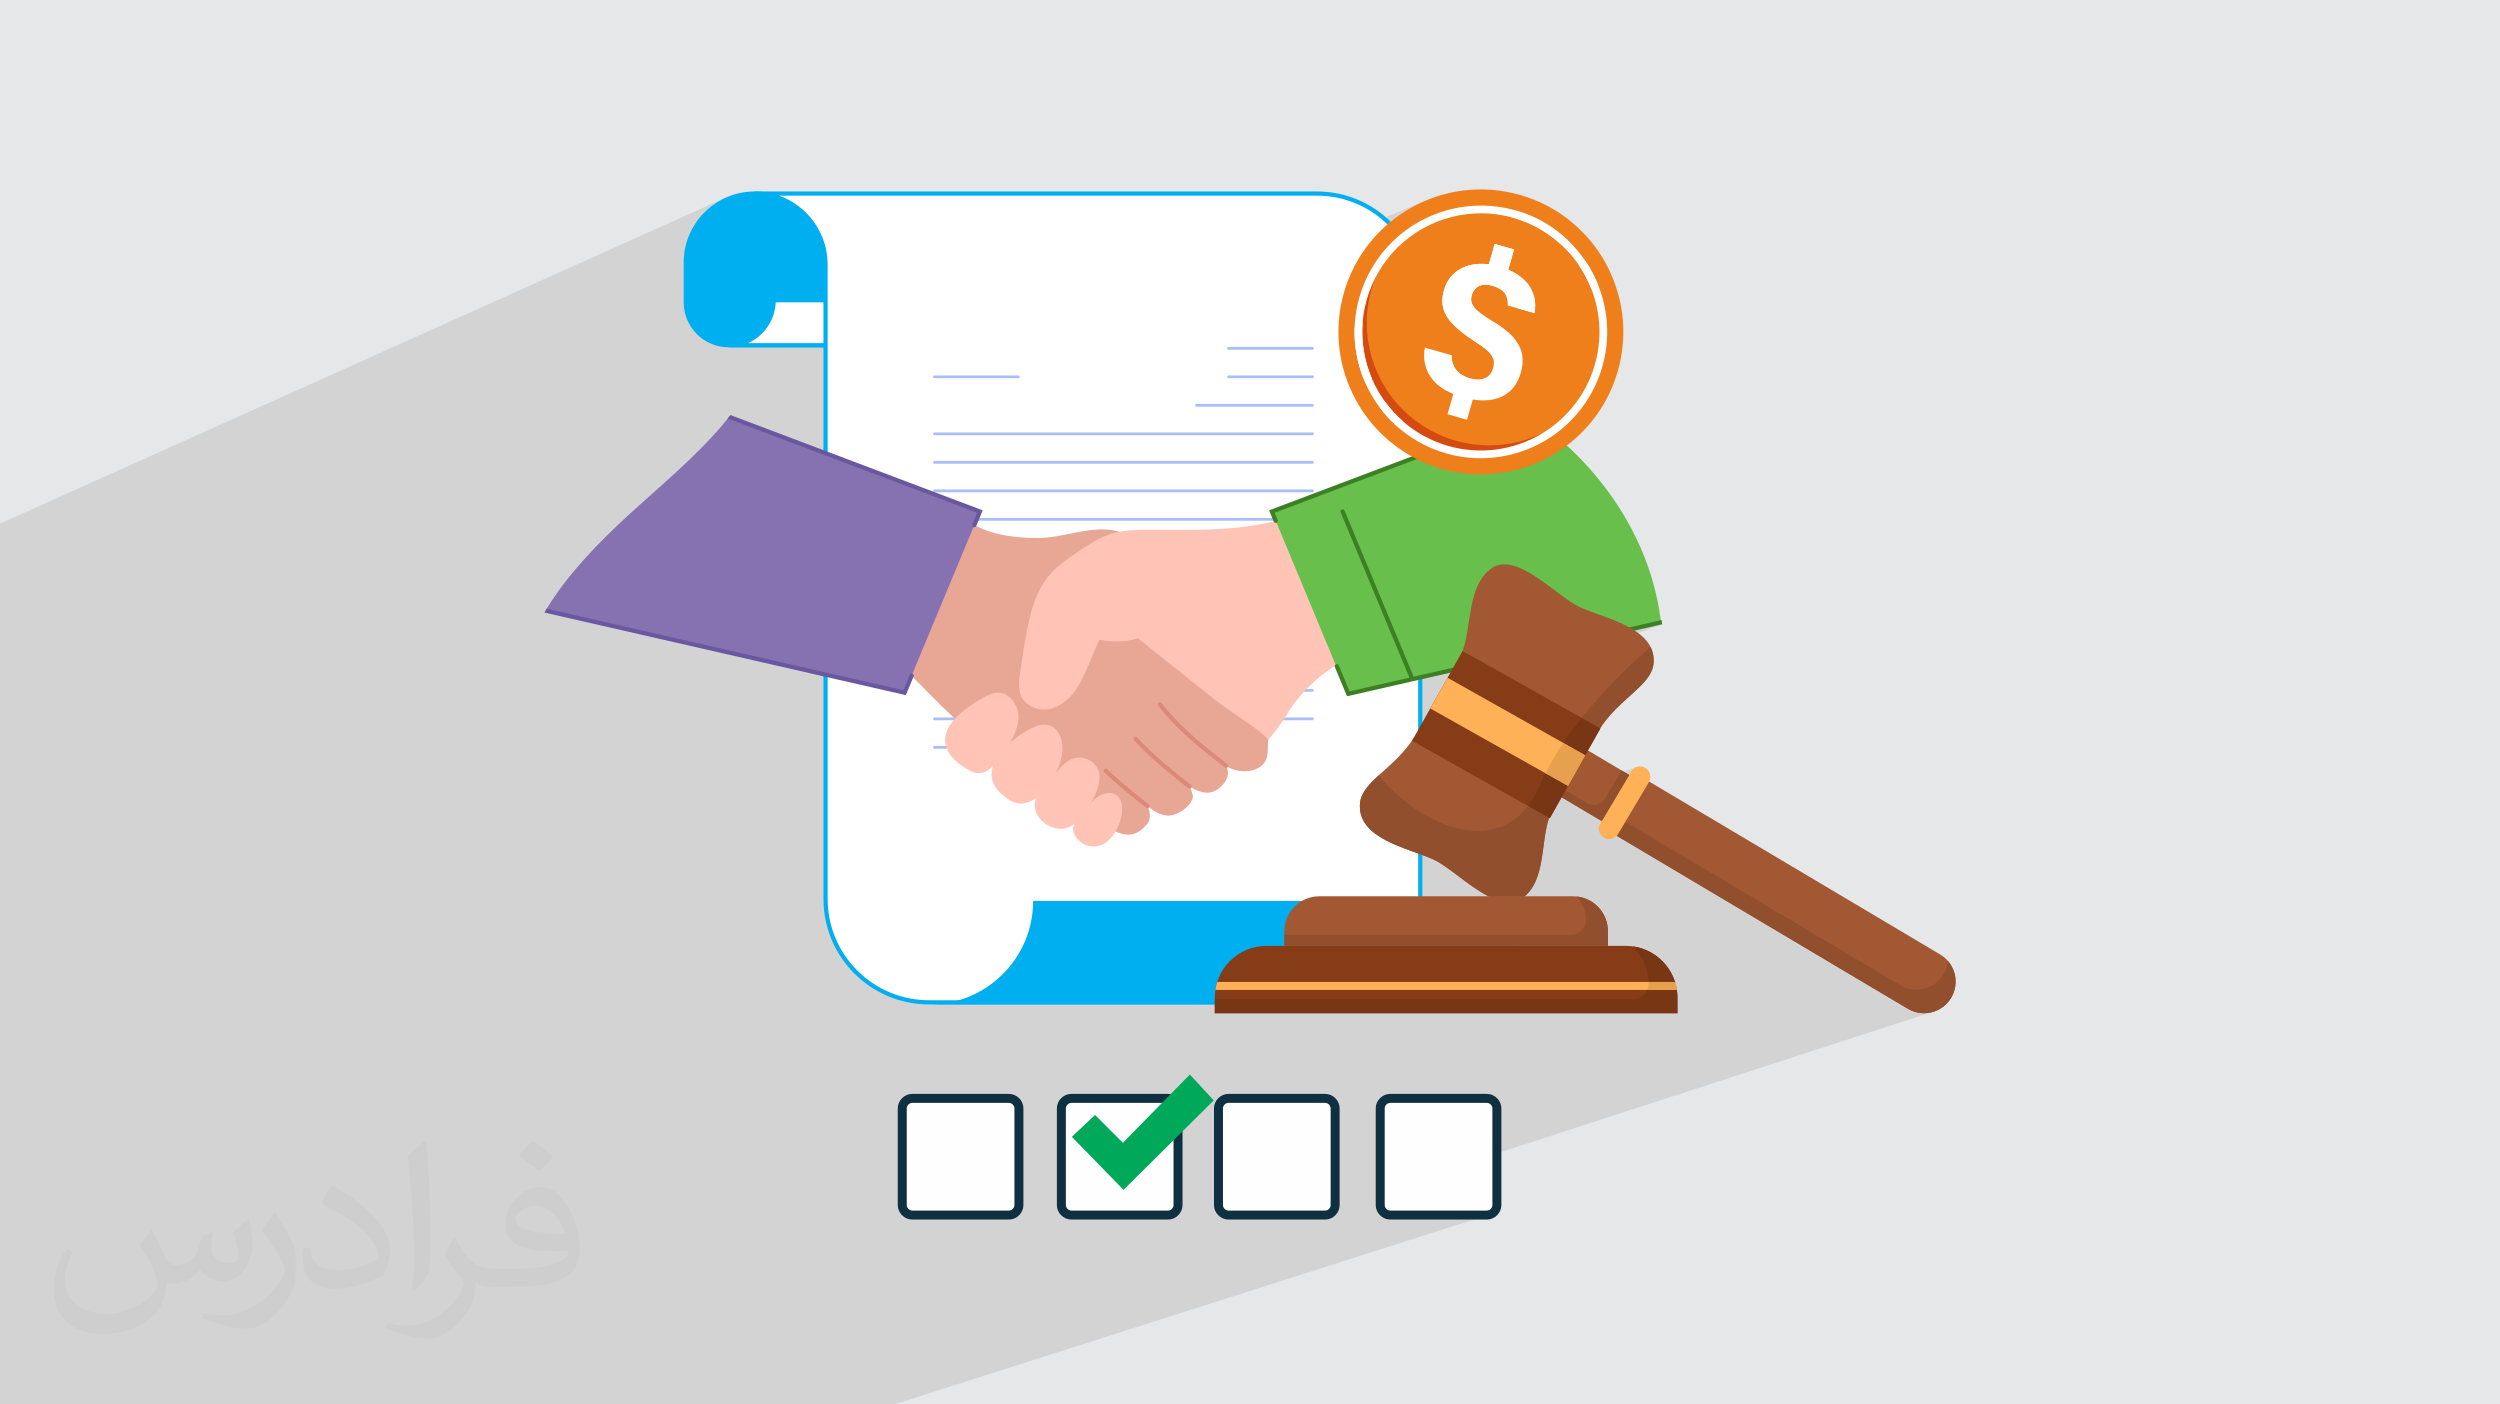 <?xml version="1.0" encoding="UTF-8"?>
<!DOCTYPE svg PUBLIC "-//W3C//DTD SVG 1.1//EN" "http://www.w3.org/Graphics/SVG/1.1/DTD/svg11.dtd">
<!-- Creator: CorelDRAW 2020 (64-Bit) -->
<svg xmlns="http://www.w3.org/2000/svg" xml:space="preserve" width="94.192mm" height="52.917mm" version="1.1" style="shape-rendering:geometricPrecision; text-rendering:geometricPrecision; image-rendering:optimizeQuality; fill-rule:evenodd; clip-rule:evenodd"
viewBox="0 0 9404.92 5283.66"
 xmlns:xlink="http://www.w3.org/1999/xlink"
 xmlns:xodm="http://www.corel.com/coreldraw/odm/2003">
 <defs>
  <style type="text/css">
   <![CDATA[
    .str0 {stroke:#0F3041;stroke-width:33.81;stroke-miterlimit:22.926}
    .fil26 {fill:#00A859}
    .fil0 {fill:#E6E7E8}
    .fil25 {fill:#FEFEFE}
    .fil14 {fill:#EF7F1A;fill-rule:nonzero}
    .fil12 {fill:#8772B1;fill-rule:nonzero}
    .fil13 {fill:#6957A0;fill-rule:nonzero}
    .fil4 {fill:#00AFEF;fill-rule:nonzero}
    .fil11 {fill:#3C8023;fill-rule:nonzero}
    .fil10 {fill:#68BF4B;fill-rule:nonzero}
    .fil23 {fill:#783615;fill-rule:nonzero}
    .fil22 {fill:#844729;fill-rule:nonzero}
    .fil20 {fill:#853C17;fill-rule:nonzero}
    .fil17 {fill:#924F2E;fill-rule:nonzero}
    .fil16 {fill:#A25833;fill-rule:nonzero}
    .fil6 {fill:#AABEF8;fill-rule:nonzero}
    .fil15 {fill:#D44A0F;fill-rule:nonzero}
    .fil3 {fill:#DAE3FB;fill-rule:nonzero}
    .fil9 {fill:#DB8979;fill-rule:nonzero}
    .fil21 {fill:#DBE0E6;fill-rule:nonzero}
    .fil24 {fill:#E6A04E;fill-rule:nonzero}
    .fil19 {fill:#E6D6BF;fill-rule:nonzero}
    .fil8 {fill:#E8A695;fill-rule:nonzero}
    .fil18 {fill:#FFB157;fill-rule:nonzero}
    .fil7 {fill:#FFC4B6;fill-rule:nonzero}
    .fil5 {fill:white;fill-rule:nonzero}
    .fil2 {fill:#373435;fill-opacity:0.031}
    .fil1 {fill:#2B2A29;fill-opacity:0.102}
   ]]>
  </style>
 </defs>
 <g id="Layer_x0020_1">
  <polygon class="fil0" points="-0,0 9404.92,0 9404.92,5283.66 -0,5283.66 "/>
  <path class="fil1" d="M2454.73 5283.66l-12.27 0 -70.2 0 -72.49 0 -46.6 0 -19.93 0 -4.75 0 -343.38 0 -4.7 0 -37.83 0 -40.61 0 -32.48 0 -25.45 0 -20.2 0 -1.62 0 -0.46 0 -1.12 0 -0.66 0 -0.96 0 -0.69 0 -0.9 0 -0.75 0 -0.84 0 -0.78 0 -0.8 0 -0.82 0 -0.79 0 -0.85 0 -0.7 0 -0.94 0 -0.53 0 -1.06 0 -0.28 0 -8.95 0 -0.06 0 -30.4 0 -4.87 0 -18.63 0 -45.95 0 -23.97 0 -15.74 0 -12.92 0 -58.69 0 -16.13 0 -151.36 0 -11.74 0 -22.32 0 -71.66 0 -33.66 0 -107.49 0 -2.99 0 -77.88 0 -6.21 0 -45.89 0 -5.15 0 -6.56 0 -15.69 0 -27.42 0 -37.34 0 -2.51 0 -1.04 0 -0.48 0 -0.57 0 -0.5 0 -0.57 0 -0.45 0 -0.6 0 -0.42 0 -0.63 0 -0.44 0 -0.6 0 -0.49 0 -0.55 0 -0.48 0 -0.57 0 -0.49 0 -0.59 0 -0.46 0 -0.57 0 -0.51 0 -0.59 0 -0.41 0 -0.61 0 -0.46 0 -0.57 0 -0.49 0 -0.61 0 -0.67 0 -0.8 0 -0.45 0 -0.56 0 -0.6 0 -0.49 0 -0.51 0 -0.55 0 -0.52 0 -0.52 0 -0.52 0 -0.51 0 -0.56 0 -0.49 0 -0.57 0 -0.46 0 -0.59 0 -0.44 0 -0.63 0 -0.39 0 -0.68 0 -0.27 0 -0.78 0 -0.26 0 -0.76 0 -0.18 0 -7.92 0 -0.01 0 -0.06 0 -0.96 0 -0.04 0 -40.97 0 -21.21 0 -70.18 0 -7.74 0 -251.71 0 -83.97 0 -67.13 0 -19.35 0 -45.94 0 -0.9 0 -1.74 0 -14.7 0 -52.31 0 -2.22 0 -16.92 0 -69.79 0 -41.9 0 0 -1.13 0 -3.7 0 -4.34 0 -4.39 0 -12.96 0 -1.2 0 -4.43 0 -7.56 0 -17.61 0 -5.74 0 -0.09 0 -5.29 0 -6.28 0 -51.54 0 -2.44 0 -7.69 0 -0.02 0 -0.42 0 -0.05 0 -1.66 0 -0.1 0 -3.03 0 -14.09 0 -8.98 0 -0.09 0 -0.63 0 -19.07 0 -0.45 0 -5.26 0 -0.01 0 -0.01 0 -3.22 0 -4.74 0 -2.39 0 -0.79 0 -6.11 0 -0.61 0 -11.09 0 -10.82 0 -21.53 0 -0.41 0 -0.05 0 -0.62 0 -1.88 0 -12.38 0 -18.7 0 -11.95 0 -16.88 0 -47.7 0 -1.04 0 -2.7 0 -0.72 0 -40.5 0 -0.04 0 -13.74 0 -1.08 0 -0.29 0 -0.09 0 -28.27 0 -6.47 0 -1.53 0 -15.36 0 -0.21 0 -1.82 0 -0.02 0 -5.88 0 -20.81 0 -26.81 0 -4.96 0 -12.59 0 -9.18 0 -8.3 0 -2.47 0 -10.13 0 -3.28 0 -11.52 0 -3.56 0 -24.7 0 -1.34 0 -2.38 0 -1.38 0 -11.78 0 -5.5 0 -3.46 0 -2.27 0 -0.41 0 -4.77 0 -5.33 0 -2.67 0 -9.89 0 -4.19 0 -0.22 0 -0.09 0 -4.16 0 -1.17 0 -0.44 0 -1.27 0 -2.67 0 -4.72 0 -7.39 0 -11.17 0 -5.34 0 -9.36 0 -1.57 0 -8.82 0 -3.16 0 -2.12 0 -0.08 0 -2.08 0 -2 0 -0.71 0 -2.26 0 -0.41 0 -1.5 0 -2.21 0 -1.26 0 -0.69 0 -10.42 0 -7.76 0 -0.64 0 -6.3 0 -0.92 0 -3.54 0 -7.49 0 -25.69 0 -1.14 0 -0.1 0 -3.99 0 -2.96 0 -0.61 0 -3.47 0 -3.17 0 -0.2 0 -5.81 0 -0.28 0 -2.94 0 -6.4 0 -10.1 0 -1.1 0 -11.57 0 -0.39 0 -2.83 0 -7.23 0 -1.59 0 -5.24 0 -1.17 0 -0.5 0 -0.76 0 -0.43 0 -1.86 0 -0.72 0 -0.09 0 -0.13 0 -0.85 0 -0.91 0 -1.33 0 -0.88 0 -1.09 0 -0.2 0 -1.91 0 -0.62 0 -5.13 0 -16.11 0 -0.69 0 -2.47 0 -2.43 0 -3.88 0 -42.61 0 -2.65 0 -8.64 0 -0.1 0 -0.23 0 -2.44 0 -21.58 0 -2.7 0 -3.09 0 -3.17 0 -3.98 0 -2.32 0 -37.41 0 -39.35 0 -7.28 0 -3.15 0 -4.46 0 -1.86 0 -8.62 0 -0.46 0 -0.34 0 -16.87 0 -56.3 0 -1.45 0 -3.13 0 -6.34 0 -12.63 0 -0.36 0 -0.9 0 -4.04 0 -41.32 0 -21.65 0 -3.14 0 -3.13 0 -6.35 0 -16.22 0 -0.35 0 -16.68 0 -3.63 0 -6.16 0 -0.25 0 -10.18 0 -2.7 0 -3.85 0 -9.74 0 -4.78 0 -1.34 0 -5.13 0 -1.95 0 -0.22 0 -0.83 0 -3.13 0 -0.76 0 -5.61 0 -1.93 0 -1.67 0 -1.68 0 -0.64 0 -7.64 0 -0.74 0 -0.22 0 -5.29 0 -0.36 0 -10.42 0 -0.53 0 -0.32 0 -0.17 0 -0.24 0 -0.39 0 -0.82 0 -0.16 0 -0.63 0 -0.09 0 -0.42 0 -0.25 0 -3.38 0 -0.25 0 -0.88 0 -0.56 0 -12.64 0 -3.31 0 -2.74 0 -1.98 0 -5.53 0 -2.15 0 -5.47 0 -7.3 0 -0.33 0 -0.01 0 -1.79 0 -0.06 0 -1.04 0 -3.12 0 -4.72 0 -0.42 0 -1.23 0 -23.37 0 -0.36 0 -3.09 0 -0.89 0 -30.11 0 -18.15 0 -8.04 0 -1.42 0 -0.31 0 -1.38 0 -1.48 0 -4.91 0 -5.38 0 -11.65 0 -7.16 0 -0.63 0 -2.12 0 -0.37 0 -10.22 0 -8.33 0 -9.29 0 -11.43 0 -7.83 0 -3.3 0 -0.25 0 -6.04 0 -3.1 0 -3.71 0 -2.7 0 -3.58 0 -3.94 0 -8.33 0 -14.67 0 -0.37 0 -38.09 0 -0.32 0 -5.23 0 -3.09 0 -5.08 0 -1.3 0 -3.09 0 -2.76 0 -0.96 0 -2.7 0 -4.02 0 -5.65 0 -9.6 0 -13.8 0 -1.04 0 -0.38 0 -1.13 0 -4.61 0 -3.78 0 -0.56 0 -1.67 0 -9.58 0 -1.41 0 -0.46 0 -0.06 0 -15.61 0 -8.02 0 -2.64 0 -3.08 0 -2.73 0 -3.69 0 -5.36 0 -4.23 0 -0.02 0 -1.77 0 -8.69 0 -14.27 0 -3.35 0 -0.38 0 -12.86 0 -1.7 0 -9.05 0 -0.38 0 -8.26 0 -3.17 0 -9.47 0 -0.11 0 -0.94 0 -0.2 0 -0.02 0 -0.43 0 -2.42 0 -6.45 0 -0.08 0 -6.07 0 -7 0 -0.83 0 -4.69 0 -0.65 0 -0.37 0 -14.1 0 -0.74 0 -6.74 0 -0.39 0 -3.43 0 -3.25 0 -9.11 0 -0.05 0 -24.94 0 -9.28 0 -17.22 0 -4.66 0 -0.38 0 -20.65 0 -3.72 0 -0.39 0 -12.42 0 -4.47 0 -7.6 0 -8.9 0 -0.2 0 -4.83 0 -5.09 0 -29.56 0 -12.61 0 -11.01 0 -0.4 0 -4.85 0 -27.23 0 -29.6 0 -2.66 0 -3.14 0 -6.68 0 -14.5 0 -65.12 0 -39.99 0 -0.41 0 -67.23 0 -58.91 0 -12.79 0 -14.05 0 -4.15 0 -4.14 0 -80.73 0 -10.29 0 -2.38 0 -7.91 0 -122.07 0 -7.88 0 -6.81 0 -0.01 0 -1.11 0 -6.17 0 -0.36 0 -6.91 0 -70.41 0 -10.32 0 -3.17 0 -7.24 0 -31.77 0 -6.3 0 -81.5 0 -139.72 0 -84.39 0 -0.24 0 -24.39 0 -13.14 0 -7.27 0 -7.25 0 -23.5 2738.35 -1230.29 -21.97 10.13 -20.84 12.01 -19.61 13.8 -18.25 15.46 -16.8 17 -0.97 1.17 198.96 -89.24 0 7.86 2114.78 0 20.01 0.51 19.76 1.51 19.47 2.48 19.15 3.42 18.83 4.35 18.46 5.25 18.08 6.13 17.68 6.97 17.23 7.81 16.79 8.61 16.3 9.38 15.8 10.13 15.27 10.86 14.71 11.56 4.32 3.74 150.95 -63.19 -23.32 10.88 -22.77 11.97 -22.17 13.04 -21.53 14.1 -20.85 15.12 -20.13 16.12 -0.2 0.18 3.33 3.19 12.9 13.52 9.73 11.23 130.88 -54.58 14.27 -5.88 14.45 -5.42 14.6 -4.94 14.74 -4.47 14.88 -3.99 15 -3.51 15.11 -3.03 15.21 -2.55 15.28 -2.06 15.36 -1.56 15.41 -1.06 15.45 -0.57 15.49 -0.06 15.51 0.44 15.51 0.96 15.51 1.47 15.49 1.98 15.46 2.5 15.41 3.03 15.35 3.54 15.29 4.07 14.65 4.57 0.22 -0.09 -0.15 0.11 8.61 2.69 22.69 8.37 22.03 9.42 21.35 10.42 20.65 11.4 19.92 12.34 19.18 13.24 18.42 14.11 17.63 14.93 16.83 15.73 16.01 16.47 15.17 17.18 14.29 17.86 13.41 18.51 2.19 3.33 0.1 -0.04 -0.09 0.06 10.3 15.75 11.57 19.67 10.62 20.21 9.66 20.69 8.67 21.15 7.65 21.57 6.63 21.94 5.56 22.29 4.5 22.6 3.39 22.87 2.3 23.09 1.15 23.28 0 23.44 -1.18 23.56 -2.38 23.64 -3.59 23.68 -4.83 23.7 -6.09 23.66 -3.64 12.19 -3.93 12.05 -4.25 11.91 -4.54 11.75 -4.84 11.6 -5.15 11.45 -5.44 11.3 -5.73 11.13 -6.04 10.97 -6.32 10.81 -6.63 10.64 -6.91 10.47 -7.2 10.31 -7.5 10.12 -7.78 9.96 -8.07 9.78 -11.48 13.11 -11.89 12.62 -12.29 12.12 -12.68 11.62 -13.04 11.11 -13.39 10.59 -13.73 10.08 -14.05 9.56 -14.34 9.03 -14.64 8.5 -14.9 7.96 -15.16 7.42 -15.39 6.87 -15.62 6.32 -227.99 89.12 17.79 1.8 26.57 1.34 26.43 0.02 26.24 -1.29 26.03 -2.57 25.75 -3.82 25.45 -5.05 25.11 -6.27 24.71 -7.45 24.28 -8.62 -418.92 163.04 0 325 285.2 -108.63 -9.37 4.39 -9.04 5.77 -15.7 13.26 -13.4 14.98 -11.35 16.5 -9.52 17.82 -7.94 18.96 -6.58 19.9 -5.46 20.65 -4.58 21.2 -3.92 21.58 -3.51 21.74 -3.32 21.72 -3.38 21.5 -3.3 18.98 5.01 -1.11 28.15 -6.24 28.15 -6.27 28.15 -6.29 28.14 -6.31 28.14 -6.32 28.13 -6.35 28.12 -6.36 28.12 -6.39 28.12 -6.41 28.11 -6.42 28.11 -6.45 28.1 -6.46 28.1 -6.49 28.09 -6.5 28.09 -6.53 -434.58 162.41 8.94 5.22 17.5 10.19 18.3 10.65 19.03 11.04 0.14 0.08 674.2 -154.01 -94.06 34.78 98.87 -22.59 -564.01 208.34 8.77 5.05 21.41 12.34 21.37 12.32 20.66 11.89 447.92 -164.69 0.02 0.04 0.08 0.11 0.12 0.19 0.16 0.27 0.2 0.34 0.23 0.41 0.28 0.49 0.3 0.56 1.69 3.76 1.56 3.82 1.41 3.9 1.27 3.97 1.13 4.05 0.97 4.12 0.83 4.2 0.66 4.28 0.08 0.69 0.08 0.7 0.07 0.7 0.07 0.71 0.07 0.71 0.06 0.72 0.06 0.73 0.06 0.73 0.26 4.76 0.12 4.54 -0.02 4.32 -0.15 4.12 -0.27 3.91 -0.38 3.73 -0.49 3.54 -0.58 3.36 -0.85 3.7 -1.02 3.67 -1.16 3.63 -1.32 3.59 -1.47 3.56 -1.61 3.53 -1.75 3.5 -1.88 3.48 -0.76 1.26 -0.75 1.22 -0.74 1.18 -0.72 1.14 -0.7 1.1 -0.68 1.07 -0.65 1.05 -0.62 1.02 -2.53 3.69 -2.67 3.67 -2.8 3.66 -2.93 3.64 -3.04 3.65 -3.17 3.63 -3.27 3.64 -3.37 3.63 -8.17 8.38 -8.65 8.43 -9.07 8.51 -9.43 8.63 -9.73 8.79 -9.95 8.97 -10.13 9.19 -10.24 9.44 0.17 0.04 -0.34 0.13 -10.85 10.25 -11.01 10.79 -10.92 11.21 -10.76 11.66 -10.53 12.15 -10.22 12.7 -9.85 13.28 -9.39 13.9 0.92 0.51 -7.6 2.75 2.41 1.38 0.99 0.57 -133.77 48.37 -1.11 1.64 -337.55 122.05 0.01 0 337.54 -122.05 60.72 34.17 25.97 -9.36 -10.67 17.96 6.23 3.5 -35.73 63.46 0.07 -0.02 -38.4 68.29 0.75 0.45 210.1 -75.01 7.59 4.5 51.94 -18.53 -7.06 2.54 -6.49 3.86 -5.7 5.14 -4.71 6.37 -7.57 12.74 0.57 0.34 -16.98 28.59 60.26 -21.44 -0.64 0.23 -0.58 0.34 -0.51 0.47 -0.42 0.57 -111.15 187.07 55.46 -19.52 -27.09 45.61 -0.59 0.95 -0.6 0.93 -0.63 0.91 -0.66 0.89 -0.67 0.86 -0.69 0.84 -0.72 0.82 -0.72 0.78 953.96 566.79 291.86 -95.96 -0.74 6.39 -1.09 6.37 -1.44 6.34 -1.8 6.29 -2.17 6.23 -2.54 6.15 -2.92 6.06 -3.3 5.95 -9.13 13.24 -10.54 11.62 -11.79 9.97 -12.84 8.27 -13.7 6.51 -14.37 4.71 -122.42 40.03 60.3 35.83 9.66 5.09 2.29 1.07 9.64 3.9 0.31 0.12 10.16 2.97 2.33 0.55 9.29 1.75 1.12 0.18 10.04 0.88 2.75 0.09 5.82 -0.06 10.15 -0.69 3.68 -0.39 13.33 -2.61 10.36 -3.19 -2085.98 677.04 0 51.86 0.79 7.34 2.26 6.93 3.53 6.35 4.65 5.58 5.58 4.64 6.34 3.54 6.92 2.25 7.32 0.79 364.15 0 7.34 -0.79 -2236.84 713.41 -4.59 0 -343.42 0 -144.44 0 -81.34 0 -4.63 0 -64.26 0 -0.38 0 -15.8 0 -0.46 0 -99.42 0 -150.86 0zm4885.53 -1530.08l0 0zm0.91 -1.59l0 0zm-1240.8 -853.59l0 0z"/>
  <path class="fil2" d="M571.37 4628.22c17.95,27.21 29.6,53.36 40.96,82.43 8.45,16.91 12.93,48.09 52.57,48.09 11.61,0 28.28,-3.42 43.06,-11.61 16.63,-8.73 29.32,-21.94 35.94,-42l15.85 -53.36 38.57 -19.02 2.64 2.64c-5.27,20.09 -6.59,39.36 -6.59,54.43 0,44.63 38.57,61.56 69.22,61.56 17.95,0 34.09,-8.73 34.09,-25.11 0,-21.13 -8.98,-57.06 -20.62,-89.29 17.95,-17.95 35.94,-35.94 56.53,-50.47l3.17 1.6c8.98,38.04 14,75.56 14,100.66 0,24.57 -10.83,51.79 -19.81,69.49 -18.49,34.87 -51.25,62.62 -90.87,62.62 -30.1,0 -63.65,-15.07 -86.66,-43.06l-1.32 0c-21.66,26.96 -55.22,51.25 -108.86,51.25l-16.63 0c-2.64,35.41 -10.29,60.49 -21.94,82.95 -31.95,62.34 -126.81,106.47 -216.1,106.47 -124.17,0 -186.51,-71.59 -186.51,-166.96 0,-58.91 19.27,-113.6 48.88,-152.42l24.29 10.04c-18.49,35.41 -30.91,68.68 -30.91,101.45 0,89.29 72.66,131.83 156.4,131.83 77.68,0 173.83,-49.41 191.28,-106.72 -6.59,-62.62 -30.1,-91.93 -66.04,-148.99 10.83,-19.02 24.83,-38.04 42.28,-58.38l3.17 0 0 0 0 0 -0.02 -0.09zm1432.14 -336.04c26.15,16.39 51.79,35.66 76.87,57.85 -14,19.81 -31.45,37.79 -53.11,53.64 -25.11,-20.34 -50.19,-37.79 -75.84,-56.27 17.42,-19.55 34.62,-38.29 52.04,-55.22l0 0 0 0 0 0 0 0 0 0 0.03 0zm13.47 244.11c-42.28,0 -76.87,27.75 -76.87,48.34 0,44.13 84.53,57.85 185.72,57.31 -12.68,-51.79 -57.06,-105.68 -108.86,-105.68l0.01 0.03zm-94.86 236.19c54.96,0 103.04,-1.6 139.74,-10.83 40.96,-10.29 75.56,-30.91 75.56,-45.17 0,-3.7 0,-8.19 -1.32,-11.89 -22.98,2.11 -49.41,2.11 -72.38,2.11 -74.49,0 -131.55,-16.91 -154.02,-58.66 -5.55,-11.61 -9.51,-24.57 -9.51,-39.36 0,-40.43 17.42,-79.79 48.09,-107 25.61,-22.45 53.89,-36.44 82.67,-36.44 52.04,0 93.51,41.75 122.57,107.54 15.85,35.94 26.68,77.4 26.68,129.72 0,34.87 -9.51,64.19 -31.17,85.85 -40.43,39.11 -114.92,53.89 -229.04,53.89l-51.79 0 0 0 -13.47 0c-28.28,0 -48.62,-5.02 -64.72,-17.42l-2.64 0c0.79,6.59 1.32,12.93 1.32,19.02 0,25.61 -8.45,58.38 -25.61,84.53 -50.72,75.3 -105.68,108.04 -153.24,108.04 -48.09,0 -107,-18.49 -160.11,-42.54l9.51 -18.49c17.17,7.13 40.96,11.89 73.7,11.89 85.85,0 198.66,-82.43 212.66,-163 -3.17,-6.59 -8.98,-15.32 -17.17,-24.57 -25.11,-29.85 -40.96,-54.68 -55.75,-80.83 12.68,-25.11 24.29,-45.17 35.13,-63.4l4.49 -0.53c36.72,74.77 69.99,117.55 144.23,117.55l11.61 0 0 0 53.89 0 0 0 0 0 0 0 0 0 0 0 0.09 0.01zm-371.98 79c6.34,-34.34 6.87,-72.91 6.87,-108.86l0 -53.36c0,-99.6 -12.68,-244.36 -22.98,-338.68 17.95,-19.27 43.06,-42 62.87,-57.31l5.81 1.6c13.47,118.62 16.63,256 16.63,383.06 0,33.3 -1.32,65.79 -4.49,89.55 -1.85,30.1 -19.27,52.83 -56.53,87.7l-8.19 -3.7zm-382.8 -157.19c1.85,46.77 24.83,83.49 105.15,83.49 49.93,0 92.19,-12.93 138.96,-35.13 8.45,-3.7 12.93,-8.73 12.93,-12.93 0,-29.32 -22.45,-68.15 -60.23,-103.55 -36.72,-33.3 -85.34,-62.62 -130.76,-82.18 -15.6,-6.59 -20.62,-13.47 -20.62,-20.09 0,-13.47 17.95,-41.75 32.77,-62.09l5.02 -0.53c52.04,27.21 110.17,67.64 153.24,112.53 39.11,41.47 63.4,83.49 63.4,129.19 0,33.81 -10.29,65.51 -26.96,95.11 -57.06,28.79 -117.83,50.72 -178.06,50.72 -73.17,0 -123.1,-34.34 -123.1,-114.92 0,-8.73 0,-22.19 3.17,-39.64l25.11 0 0 0 0 0 0 0 0 0 0 0 -0.02 0zm-132.37 -132.9l45.45 73.45c16.63,27.21 32.23,56.81 32.23,103.55l0 59.7c0,48.34 -30.91,100.13 -80.83,151.38 -39.11,34.62 -73.7,49.41 -105.68,49.41 -47.55,0 -101.98,-14.79 -164.85,-41.75l7.13 -18.49c19.81,5.27 42.79,9.77 71.06,9.77 90.36,-0.53 182.8,-66.57 225.08,-147.15 5.02,-9.26 6.87,-17.95 6.87,-24.04 0,-9.26 -5.02,-19.55 -8.98,-28.79 -22.98,-43.31 -48.62,-82.95 -76.87,-119.68 14.79,-23.25 29.6,-45.7 45.7,-67.9l3.7 0.53 0 0 0 0 0 0 0 0 0 0 -0.02 0.01z"/>
  <g id="_2778759883184">
   <g>
    <g>
     <path class="fil3" d="M3625.14 3107.68c45.2,36.38 112.25,32.14 155.59,-9.86 -46.88,-32.33 -109.7,-27.21 -155.59,9.86z"/>
     <path class="fil3" d="M3795.49 2928.42c-31.94,3.59 -63.66,13.74 -88.73,31.71 -25.08,18 -42.9,44.26 -44.87,71.76 33.55,2.65 72.05,-3.59 97.5,-23.55 25.45,-19.96 36.01,-50.9 36.1,-79.92z"/>
     <path class="fil4" d="M3105.69 987.09l0 319.47 -364.35 0c-93.56,0 -169.28,-75.73 -169.28,-169.07l0 -150.39c0,-137.39 104.25,-250.87 237.87,-265.14 9.44,-1.05 19.08,-1.68 28.95,-1.68 9.86,0 19.51,0.63 28.95,1.68 14.69,1.47 28.95,4.19 42.8,8.19 112.64,31.25 195.07,134.45 195.07,256.95z"/>
     <path class="fil5" d="M3130.09 1298.67l0 -169.06 -219.48 0c0,93.34 -75.94,169.06 -169.27,169.06l388.75 0z"/>
     <path class="fil4" d="M2814.34 1290.82l307.88 0 0 -153.35 -203.91 0c-3.01,68.22 -44.86,126.53 -103.97,153.35zm323.62 15.74l-396.63 0 0 -15.74c89.01,0 161.42,-72.31 161.42,-161.22l0 -7.86 235.21 0 0 184.81z"/>
     <path class="fil5" d="M5228.84 842.24c-70.45,-70.48 -167.81,-114.12 -275.19,-114.12l-2114.78 0c9.86,0 19.51,0.64 28.95,1.68 14.69,1.47 28.95,4.2 42.8,8.19 112.64,31.25 195.07,134.46 195.07,256.95l0 2386.47c0,107.61 43.62,204.94 114.11,275.41 70.47,70.27 168.01,113.91 275.4,113.91l1847.78 0 0 -2653.07c0,-107.62 -43.64,-204.94 -114.14,-275.41z"/>
     <path class="fil4" d="M2930.5 736.01c108.63,38.3 183.04,142.23 183.04,258.94l0 2386.47c0,101.93 39.71,197.75 111.81,269.86 72.17,71.96 168.01,111.59 269.84,111.59l1839.88 0 0 -2645.22c0,-101.92 -39.7,-197.74 -111.78,-269.84 -72.11,-72.1 -167.88,-111.8 -269.65,-111.8l-2023.15 0zm2420.35 3042.59l-1855.65 0c-106.03,0 -205.8,-41.26 -280.95,-116.19 -75.09,-75.09 -116.42,-174.88 -116.42,-280.99l0 -2386.47c0,-115.89 -77.85,-218.44 -189.3,-249.37 -13.41,-3.87 -27.33,-6.52 -41.48,-7.93 -9.69,-1.09 -19.14,-1.64 -28.17,-1.64l0 -15.74 2114.78 0c105.99,0 205.67,41.34 280.77,116.39 75.06,75.1 116.42,174.88 116.42,280.98l0 2660.95z"/>
     <path class="fil4" d="M4955.59 3389.16l-1068.88 0c0,215.06 -174.36,389.38 -389.44,389.38l0 0.06 1847.77 0c215.06,0 389.43,-174.38 389.43,-389.44l-778.88 0z"/>
     <path class="fil6" d="M4937.48 1315.65l-315.86 0c-2.9,0 -5.25,-2.35 -5.25,-5.24 0,-2.9 2.36,-5.25 5.25,-5.25l315.86 0c2.88,0 5.23,2.36 5.23,5.25 0,2.9 -2.36,5.24 -5.23,5.24z"/>
     <path class="fil6" d="M4937.48 1422.87l-315.86 0c-2.9,0 -5.25,-2.34 -5.25,-5.24 0,-2.9 2.36,-5.24 5.25,-5.24l315.86 0c2.88,0 5.23,2.35 5.23,5.24 0,2.91 -2.36,5.24 -5.23,5.24z"/>
     <path class="fil6" d="M3831.23 1422.87l-315.86 0c-2.9,0 -5.25,-2.34 -5.25,-5.24 0,-2.9 2.36,-5.24 5.25,-5.24l315.86 0c2.9,0 5.25,2.35 5.25,5.24 0,2.91 -2.36,5.24 -5.25,5.24z"/>
     <path class="fil6" d="M4937.48 1530.08l-436.05 0c-2.89,0 -5.24,-2.35 -5.24,-5.24 0,-2.9 2.36,-5.24 5.24,-5.24l436.05 0c2.88,0 5.23,2.35 5.23,5.24 0,2.9 -2.36,5.24 -5.23,5.24z"/>
     <path class="fil6" d="M4937.48 1637.31l-1422.12 0c-2.9,0 -5.25,-2.35 -5.25,-5.24 0,-2.91 2.36,-5.25 5.25,-5.25l1422.12 0c2.88,0 5.23,2.35 5.23,5.25 0,2.9 -2.36,5.24 -5.23,5.24z"/>
     <path class="fil6" d="M4937.48 1744.54l-1422.12 0c-2.9,0 -5.25,-2.35 -5.25,-5.25 0,-2.9 2.36,-5.24 5.25,-5.24l1422.12 0c2.88,0 5.23,2.35 5.23,5.24 0,2.91 -2.36,5.25 -5.23,5.25z"/>
     <path class="fil6" d="M4937.48 1851.76l-1422.12 0c-2.9,0 -5.25,-2.35 -5.25,-5.24 0,-2.9 2.36,-5.24 5.25,-5.24l1422.12 0c2.88,0 5.23,2.35 5.23,5.24 0,2.9 -2.36,5.24 -5.23,5.24z"/>
     <path class="fil6" d="M4937.48 1958.98l-1422.12 0c-2.9,0 -5.25,-2.35 -5.25,-5.24 0,-2.9 2.36,-5.25 5.25,-5.25l1422.12 0c2.88,0 5.23,2.36 5.23,5.25 0,2.9 -2.36,5.24 -5.23,5.24z"/>
     <path class="fil6" d="M4937.48 2066.2l-1422.12 0c-2.9,0 -5.25,-2.34 -5.25,-5.24 0,-2.9 2.36,-5.24 5.25,-5.24l1422.12 0c2.88,0 5.23,2.35 5.23,5.24 0,2.91 -2.36,5.24 -5.23,5.24z"/>
     <path class="fil6" d="M4937.48 2173.43l-1422.12 0c-2.9,0 -5.25,-2.35 -5.25,-5.24 0,-2.9 2.36,-5.24 5.25,-5.24l1422.12 0c2.88,0 5.23,2.35 5.23,5.24 0,2.9 -2.36,5.24 -5.23,5.24z"/>
     <path class="fil6" d="M4937.48 2280.66l-1422.12 0c-2.9,0 -5.25,-2.34 -5.25,-5.25 0,-2.9 2.36,-5.23 5.25,-5.23l1422.12 0c2.88,0 5.23,2.34 5.23,5.23 0,2.92 -2.36,5.25 -5.23,5.25z"/>
     <path class="fil6" d="M4937.48 2387.88l-1422.12 0c-2.9,0 -5.25,-2.36 -5.25,-5.25 0,-2.9 2.36,-5.24 5.25,-5.24l1422.12 0c2.88,0 5.23,2.35 5.23,5.24 0,2.9 -2.36,5.25 -5.23,5.25z"/>
     <path class="fil6" d="M4937.48 2495.09l-1422.12 0c-2.9,0 -5.25,-2.36 -5.25,-5.24 0,-2.9 2.36,-5.25 5.25,-5.25l1422.12 0c2.88,0 5.23,2.36 5.23,5.25 0,2.89 -2.36,5.24 -5.23,5.24z"/>
     <path class="fil6" d="M4937.48 2602.32l-1422.12 0c-2.9,0 -5.25,-2.35 -5.25,-5.24 0,-2.9 2.36,-5.24 5.25,-5.24l1422.12 0c2.88,0 5.23,2.35 5.23,5.24 0,2.9 -2.36,5.24 -5.23,5.24z"/>
     <path class="fil6" d="M4937.48 2709.54l-1422.12 0c-2.9,0 -5.25,-2.34 -5.25,-5.23 0,-2.91 2.36,-5.24 5.25,-5.24l1422.12 0c2.88,0 5.23,2.34 5.23,5.24 0,2.9 -2.36,5.23 -5.23,5.23z"/>
     <path class="fil6" d="M4338.65 2816.77l-823.28 0c-2.9,0 -5.25,-2.34 -5.25,-5.24 0,-2.9 2.36,-5.25 5.25,-5.25l823.28 0c2.89,0 5.24,2.36 5.24,5.25 0,2.91 -2.36,5.24 -5.24,5.24z"/>
     <path class="fil7" d="M5735.41 1618.43l209.18 672.32c-299.55,69.71 -599.94,136.01 -901.05,199.03l-4.98 1.06 -0.06 -0.23 -171.8 -552.17 -0.06 -0.17c211.67,-65.85 538.04,-188.28 868.76,-319.84z"/>
     <path class="fil7" d="M4856.93 1941.27c-152.58,47.46 -237.81,209.64 -190.34,362.23 47.48,152.61 209.64,237.83 362.24,190.35 152.61,-47.46 237.82,-209.65 190.37,-362.24 -47.48,-152.59 -209.66,-237.81 -362.27,-190.34z"/>
     <path class="fil8" d="M3347.93 2456.15c198.24,212.35 410,420.05 660.55,570.97 57.27,34.5 116.76,65.25 176.32,95.33 57.25,28.91 93.06,23.28 132.88,-25.39 12.39,-15.16 8.76,-46.61 -1,-65.06 24.19,21.24 57.07,39.55 85.93,35.87 31.86,-4.04 74.96,-33.2 84.38,-65.41 3.8,-12.97 -7.38,-36.58 -16.88,-47.52 30.81,22.01 72.81,38.49 106.04,17.29 29.32,-18.7 56.37,-53.06 36.44,-91.65 36.28,27.15 103.15,29.22 136.25,-2.67 24.52,-23.63 19.32,-51.01 21.16,-83.08 5.93,-102.45 -13.99,-194.32 -67.85,-282.95 -87.4,-143.82 -224.98,-255.92 -330.41,-386.23 -50.23,-62.07 -113.5,-121.84 -192.69,-132.01 -91.01,-11.69 -185.52,31.27 -277.19,30.45 -98.89,-0.9 -182.95,-14.08 -261.23,-62.53 -28.5,42.7 -234.75,402.05 -292.71,494.59z"/>
     <path class="fil9" d="M4356.25 2653.46c27.44,35.58 58.03,68.52 90.59,99.44 32.5,30.86 66.82,59.8 101.85,87.79 19.77,15.81 39.79,31.32 59.89,46.74 3.39,2.61 8.89,0.52 10.84,-2.86 2.41,-4.08 0.57,-8.24 -2.85,-10.84 -34.76,-26.67 -69.26,-53.7 -102.64,-82.05 -33.68,-28.6 -66.26,-58.55 -96.5,-90.78 -16.63,-17.75 -32.62,-36.18 -47.48,-55.46 -2.61,-3.36 -6.82,-5.18 -10.85,-2.83 -3.34,1.94 -5.47,7.43 -2.85,10.84z"/>
     <path class="fil9" d="M4266.6 2785.01c25.73,28.99 54.2,55.5 83.18,81.16 27.93,24.71 56.61,48.53 85.79,71.77 11.75,9.39 23.58,18.66 35.54,27.81 3.38,2.61 8.89,0.52 10.84,-2.85 2.4,-4.09 0.56,-8.25 -2.86,-10.85 -0.95,-0.74 -1.92,-1.49 -2.87,-2.21 -0.52,-0.39 -1.02,-0.79 -1.53,-1.18 -1.41,-1.09 0.93,0.72 -0.87,-0.68 -2.36,-1.82 -4.73,-3.66 -7.09,-5.5 -5.53,-4.33 -11.07,-8.7 -16.58,-13.07 -13.27,-10.54 -26.45,-21.21 -39.49,-32.03 -30.43,-25.2 -60.35,-51.13 -88.93,-78.45 -15.17,-14.5 -29.97,-29.44 -43.92,-45.14 -2.86,-3.21 -8.31,-2.9 -11.22,0 -3.18,3.19 -2.85,8.02 0,11.22z"/>
     <path class="fil9" d="M4153.75 2904.8c42.09,40.04 86.78,77.37 132.36,113.37 8.8,6.94 17.66,13.84 26.57,20.68 3.4,2.61 8.88,0.52 10.84,-2.85 2.4,-4.09 0.58,-8.25 -2.84,-10.85 -4.21,-3.25 -5.06,-3.9 -9.29,-7.18 -3.93,-3.05 -7.84,-6.1 -11.74,-9.18 -9.57,-7.55 -19.09,-15.17 -28.56,-22.86 -22.85,-18.53 -45.39,-37.46 -67.43,-56.94 -13.11,-11.56 -26.04,-23.34 -38.7,-35.41 -7.4,-7.03 -18.64,4.16 -11.22,11.21z"/>
     <path class="fil8" d="M3404.13 2484c-149.05,-54.69 -225.56,-219.88 -170.86,-368.95 54.7,-149.06 219.89,-225.56 368.96,-170.86 149.04,54.7 225.56,219.89 170.86,368.95 -54.71,149.06 -219.89,225.57 -368.96,170.86z"/>
     <path class="fil7" d="M4842.9 2486.19c-149.06,-54.69 -225.58,-219.87 -170.88,-368.94 54.71,-149.07 219.9,-225.57 368.96,-170.87 149.05,54.7 225.55,219.88 170.86,368.95 -54.69,149.06 -219.89,225.56 -368.94,170.86z"/>
     <path class="fil7" d="M3568.62 2736.32c27.37,-49.77 91.37,-90.29 134.67,-113.89 15.33,-8.39 31.75,-16.02 49.23,-16.57 44.84,-1.4 78.89,46.25 79.01,91.1 0.13,44.85 -23.9,85.89 -48.7,123.23 -28.68,43.24 -72.29,111.99 -131.01,80.61 -32.93,-17.6 -65.39,-39.57 -83.82,-72.05 -18.65,-32.87 -14.94,-64.15 0.63,-92.43z"/>
     <path class="fil7" d="M4043.13 2852.03c44.69,-11.36 94.74,23.95 93.14,72.19 -1.86,55.5 -35.22,104.96 -68.59,147.07 -17.21,21.72 -39.03,42.86 -66.53,46.01 -64.15,7.38 -132.01,-57.56 -100.62,-121.47 12.8,-26.05 38.78,-50.49 57.47,-72.35 22.63,-26.47 49.41,-62.36 85.12,-71.45z"/>
     <path class="fil7" d="M3964.52 2737.79c30.37,22.99 39.59,75.45 27.17,119.31 -17.16,60.6 -69.71,151.57 -138.18,164.81 -35.56,6.89 -69.22,-17.66 -94.57,-43.5 -90.16,-91.84 52.29,-210.08 133.14,-244.19 30.95,-13.08 55.15,-9.56 72.44,3.57z"/>
     <path class="fil7" d="M4204.34 2994.75c9.48,8.68 15.86,22.31 16.95,41.36 2.85,49.94 -26.76,117.15 -72.8,140.25 -40.04,20.11 -92.33,0.11 -109.02,-42.03 -17.72,-44.75 53.95,-107.23 82.83,-131.25 27.21,-22.68 61.74,-26.91 82.04,-8.33z"/>
     <path class="fil7" d="M5075.86 2470.69c-2,-4.29 -100.5,66.16 -108.76,73.17 -50.22,42.56 -99.22,95.21 -131.41,153.07 -5.18,9.35 -61.92,88.11 -64.89,85.13 0,0 -23.69,-24.09 -41.2,-37.06 -53.08,-39.38 -108.56,-72.71 -160.65,-113.87 -96.83,-76.5 -191.26,-153.43 -288.09,-229.93 -47.52,14.79 -96.4,14.5 -145.33,5.42 -13.47,31.47 -26.94,62.91 -40.39,94.39 -15.56,36.33 -31.38,73.1 -55.59,104.34 -24.19,31.25 -58.11,56.87 -97.2,62.71 -39.09,5.84 -82.89,-11.92 -99.96,-47.57 -13.23,-27.58 -9.14,-59.93 -4.75,-90.18 8.37,-57.78 16.73,-115.59 28.6,-172.77 13.69,-66.03 32.99,-133.07 74.81,-185.97 32.09,-40.58 75.53,-70.4 118.58,-99.08 37.6,-25.04 76.04,-50 119.11,-63.72 50.49,-16.1 104.54,-15.89 157.54,-15.7 173.2,0.61 352.96,6.29 516.71,-50.13 33.47,87.54 216.07,513.2 222.87,527.76z"/>
     <path class="fil8" d="M2708.75 1615.87l-209.14 672.32c299.55,69.71 599.93,136 901.04,199.03l4.97 1.05 0.06 -0.22 171.8 -552.17 0.04 -0.17c-211.65,-65.86 -538.03,-188.29 -868.76,-319.84z"/>
     <path class="fil8" d="M3587.25 1938.7c152.58,47.47 237.81,209.65 190.35,362.24 -47.48,152.6 -209.67,237.82 -362.25,190.37 -152.6,-47.49 -237.82,-209.67 -190.35,-362.26 47.46,-152.6 209.64,-237.82 362.25,-190.35z"/>
     <path class="fil10" d="M6248.12 2336.35l-928.99 212.21 -15.58 3.55 -235.27 53.76 -43.2 -103.71 -2.59 -6.49 -0.47 -0.87 -0.87 -2.21 -218.82 -526.03 -0.5 -1.23 -0.25 -0.36 -2.46 -5.89 -14.36 -34.62 962.49 -363.53c2.67,1.72 5.38,3.55 8.09,5.4 265.08,179.31 452.38,459.99 491.65,762.05 0.35,2.34 0.74,4.78 0.97,7.12 0,0.23 0.16,0.6 0.16,0.85z"/>
     <path class="fil11" d="M4806.85 1956.99c0.49,1.85 0.37,3.81 -0.48,5.41l-0.12 0.36c-0.75,1.72 -2.09,3.08 -3.92,3.8 -1.12,0.37 -2.1,0.62 -3.09,0.62 -0.25,0 -0.37,0 -0.62,-0.13l-0.48 0c-2.83,-0.36 -5.16,-2.08 -6.38,-4.78l-0.49 -1.1 -17.07 -41.24 7.75 -2.95 957.05 -361.57c2.83,1.84 5.54,3.68 8.26,5.52 2.67,1.72 5.38,3.56 8.09,5.4l-960.03 362.67 11.3 27.12c0.12,0.25 0.23,0.62 0.23,0.86z"/>
     <path class="fil12" d="M3686.44 1924.47l-21.24 50.94 -0.37 0.86 -2.69 6.62 -213.68 513.5 -1.24 2.84 -14.72 35.61 -3.08 7.35 -26.51 63.69 -235.27 -53.76 -15.59 -3.55 -1099.8 -251.23c1.48,-2.47 2.83,-4.8 4.42,-7.24 78.05,-127.89 188.51,-242.52 301.54,-346.84 122.37,-112.67 253.82,-219.45 360.59,-345.49 6.5,-7.62 12.76,-15.35 18.78,-23.19 1.71,-2.22 3.43,-4.42 5.03,-6.63l943.8 356.53z"/>
     <path class="fil13" d="M3696.99 1919.93l-24.41 58.66 -0.25 0.49c-0.25,0.62 -0.62,1.23 -1.12,1.72 -1.47,1.72 -3.8,2.71 -6.01,2.71 -0.97,0 -2.09,-0.13 -3.06,-0.62 -4.05,-1.72 -6.02,-6.38 -4.3,-10.43l0.25 -0.61 0.13 -0.12 17.66 -42.72 -938.28 -354.44c1.71,-2.22 3.43,-4.42 5.03,-6.63 1.72,-2.22 3.43,-4.42 5.02,-6.63l949.33 358.63z"/>
     <path class="fil13" d="M3436.81 2545.24l-1.36 3.21 -27.73 66.63 -6.51 -1.47 -242.76 -55.47c-0.12,0 -0.37,0 -0.61,-0.13l-1109.87 -253.56c1.47,-2.34 2.83,-4.79 4.29,-7.12 1.48,-2.47 2.83,-4.8 4.42,-7.24l1098.33 250.87 15.83 3.67 227.3 51.9 23.94 -57.43c0.48,-0.98 1.1,-1.97 1.85,-2.57 2.21,-2.21 5.51,-2.96 8.59,-1.71 4.05,1.71 6.01,6.36 4.29,10.4z"/>
     <path class="fil11" d="M5311.38 2558.3c-3.14,0 -6.12,-1.86 -7.36,-4.93l-260.44 -625.87c-1.7,-4.07 0.23,-8.75 4.29,-10.44 4.09,-1.71 8.77,0.24 10.45,4.3l260.45 625.87c1.71,4.09 -0.27,8.76 -4.34,10.45 -0.97,0.41 -2.01,0.62 -3.06,0.62z"/>
     <path class="fil14" d="M6086.33 1395.27c-81.01,284.64 -377.22,449.64 -661.84,368.65 -86.01,-24.46 -160.92,-68.62 -221.73,-126.11 -0.91,-0.88 -1.7,-1.71 -2.67,-2.6 -22.89,-21.86 -43.42,-45.48 -61.73,-70.68l-0.12 -0.24c-19.21,-26.27 -36.07,-54.31 -49.95,-83.7 -0.48,-0.96 -0.97,-2.11 -1.33,-3.02 -28.27,-59.14 -45.54,-123.26 -50.43,-189.9 -0.31,-3.92 -0.55,-8.04 -0.61,-12.09 -3.14,-57.06 3.21,-115.47 19.69,-173.59 81,-284.64 377.7,-449.72 662.14,-368.79 19.99,5.69 39.5,12.45 58.05,20.35 3.8,1.5 7.43,2.94 11.23,4.61 61.79,26.89 116.45,64.87 162.11,110.99 0.85,0.64 1.64,1.47 2.36,2.3 23.13,23.13 44.09,48.29 62.34,75.09l0.12 0.24c17.82,26.09 32.92,53.22 45.55,82.06 0.48,1.15 0.91,2.29 1.39,3.43 49.23,110.56 61.07,237.78 25.43,363z"/>
     <path class="fil15" d="M5476.5 1657.92c-244.82,-69.66 -386.7,-324.38 -317,-569.22 18.42,-64.85 50.01,-122.53 91.09,-171.05 -56.35,54.49 -99.55,124.01 -122.55,204.93 -69.65,244.64 72.18,499.54 317.05,569.22 179.76,51.15 364.96,-11.9 478.09,-145.99 -114.28,110.52 -282.74,158.75 -446.67,112.11z"/>
     <path class="fil5" d="M5445.51 1558.35l21.69 -76.11 -1.57 -0.69c-81.25,-35.01 -119.54,-98.26 -105.34,-173.82l100.87 28.71c-1.81,41.47 22.66,73.4 65.6,85.62 64.08,18.25 83.96,-15.02 89.99,-36.46 10.87,-38.13 -4.89,-61.55 -67.35,-100.31 -121.41,-75.67 -134.52,-132.45 -116.87,-194.44 19.81,-69.62 83.77,-106.69 166.95,-96.73l1.64 0.19 21.8 -76.54 72.85 20.73 -21.75 76.29 1.58 0.68c95.97,41.5 106.06,110.77 97.18,162.41l-101 -28.74c0.43,-20.93 -0.06,-57.89 -57.37,-74.2 -58.05,-16.52 -74,22.33 -77.5,34.62 -9.73,34.24 6.16,54.48 77.43,98.37 99.37,60.79 129.32,115.28 106.8,194.36 -22.54,79.23 -86.02,115.12 -178.79,101.07l-1.76 -0.25 -21.63 76.15 -73.45 -20.91z"/>
     <path class="fil5" d="M5693.16 819.33c-152.7,-43.43 -318.45,-1.76 -432.61,108.76 -56.17,54.34 -97.19,122.95 -118.69,198.44 -67.35,236.61 70.42,483.88 307.03,551.21 168.41,47.92 350.16,-7.58 462.99,-141.37 41.08,-48.5 70.73,-104.22 88.19,-165.64 67.35,-236.72 -70.3,-484.06 -306.91,-551.4zm-252.25 886.43c-252.06,-71.72 -398.78,-335.14 -327.07,-587.21 22.9,-80.4 66.62,-153.52 126.42,-211.42 121.6,-117.73 298.21,-162.1 460.81,-115.82 252.13,71.72 398.79,335.23 327.02,587.4 -18.6,65.42 -50.19,124.81 -93.99,176.48 -120.2,142.49 -313.85,201.62 -493.19,150.57z"/>
     <path class="fil5" d="M5460.36 1214.06c-37.74,-43.45 -39.56,-82.2 -27.84,-123.21 17.63,-62.13 70.48,-98.33 140.8,-98.33 8.46,0 17.21,0.53 26.15,1.6l1.64 0.19 21.8 -76.54 72.85 20.73 -21.75 76.29 1.58 0.68c14.31,6.19 26.75,13.01 37.44,20.29l-71.57 50.54c-7.19,-4.36 -16.08,-8.24 -27.06,-11.35 -9.91,-2.83 -18.61,-4.03 -26.22,-4.03 -36.96,0 -48.39,28.45 -51.28,38.65 -4.83,16.88 -3.38,30.36 7.85,44.95l-84.38 59.55z"/>
     <path class="fil5" d="M5137.09 1442.17c-28.88,-64.66 -43.55,-135.95 -41.2,-208.89l30.44 -21.48c-6.22,74.27 6.58,147.29 35.1,213.24l-24.34 17.13zm737.64 -520.47c-50.01,-46.63 -111.45,-82.4 -181.58,-102.37 -2.54,-0.72 -5.13,-1.41 -7.61,-2.09l30.38 -21.46c70.66,22.58 132.52,60.39 183.07,108.77l-24.27 17.14z"/>
     <path class="fil5" d="M5441.28 1469.51c-32.32,-18.32 -55.82,-42.01 -69.58,-69.59l89.45 -63.1c-1.51,37.18 18.18,66.64 53.34,81.04l-73.21 51.66zm174.93 -123.43c-7.85,-19.1 -28.57,-37.07 -66.81,-60.79 -2.72,-1.7 -5.43,-3.39 -8.03,-5.08l88.49 -62.46c33.83,22.16 58.41,43.69 74.48,66.13l-88.13 62.2zm156.56 -168.2l-61.55 -17.51 60.7 -42.83c4.77,20.98 4.05,41.81 0.85,60.34z"/>
     <path class="fil5" d="M5253.37 1602.12c-24.4,-21.96 -46.33,-46.31 -65.48,-72.53l23.8 -16.79c19.27,26.23 41.38,50.43 66.08,72.07l-24.4 17.25zm732.63 -516.97c-12.02,-30.41 -27.31,-59.43 -45.61,-86.51l23.86 -16.79c18.24,27.02 33.76,55.87 46.21,86.05l-24.46 17.25z"/>
     <path class="fil11" d="M6252.93 2348.54l-935.92 213.81 -0.24 0 -249.29 56.94 -45.16 -108.25 -0.6 -1.59c-1.24,-3.09 -0.49,-6.39 1.72,-8.6 0.62,-0.87 1.59,-1.47 2.58,-1.85 1.6,-0.62 3.31,-0.74 4.77,-0.37 1.97,0.37 3.7,1.47 4.79,3.21 0.5,0.35 0.75,0.97 1,1.47l40.5 97.44 227.31 -51.9 15.81 -3.68 930.81 -212.58c0.35,2.34 0.74,4.79 0.97,7.13 0,0.23 0.16,0.6 0.16,0.85 0.23,2.71 0.58,5.29 0.81,7.97z"/>
    </g>
    <g>
     <path class="fil16" d="M6052.22 3122.47l117.85 -198.35c0.98,-1.67 3.14,-2.22 4.8,-1.24l1123.94 667.79c56.42,33.53 74.93,106.46 41.46,162.9 -33.58,56.43 -106.49,75.01 -162.91,41.47l-1123.92 -667.77c-1.67,-0.98 -2.22,-3.14 -1.22,-4.8z"/>
     <path class="fil17" d="M7237.92 3811.74c-20.63,0 -41.56,-5.37 -60.57,-16.69l-1095.35 -650.78c1.98,-2.09 3.75,-4.41 5.28,-6.98l27.09 -45.61 1034.52 614.66c19.04,11.3 39.98,16.69 60.61,16.69 40.56,0 80.1,-20.77 102.35,-58.16 9.31,-15.72 14.46,-32.73 15.98,-49.78 32.16,37.03 39.04,91.56 13.66,136.34 0,0.02 0,0.04 0,0.05 -0.11,0.18 -0.21,0.34 -0.31,0.51 0,0.01 0,0.01 0,0.03 -0.1,0.15 -0.2,0.31 -0.3,0.47 0,0.02 0,0.04 0,0.06 -0.1,0.16 -0.2,0.31 -0.31,0.47 0,0.03 0,0.06 0,0.09 -0.1,0.16 -0.2,0.32 -0.3,0.48l0 0c-22.15,37.25 -61.49,58.01 -101.84,58.16 -0.2,0 -0.3,0 -0.51,0z"/>
     <path class="fil18" d="M6189.53 2888.65c-18.57,-11.02 -42.56,-4.92 -53.59,13.64l-115.87 195.05c-11.03,18.56 -4.92,42.55 13.63,53.57 18.57,11.03 42.56,4.92 53.59,-13.63l115.88 -195.05c11.02,-18.56 4.92,-42.55 -13.64,-53.58z"/>
     <polygon class="fil16" points="5864.87,2993.37 6025.79,3088.97 6128.94,2915.37 5968.02,2819.76 "/>
     <polygon class="fil19" points="6128.37,2915.03 6100.37,2898.4 6100.37,2898.4 "/>
     <path class="fil17" d="M6025.79 3088.97l0 0 -151.04 -89.75 14.78 -26.26 82.23 48.87c7.61,4.51 15.99,6.67 24.23,6.67 16.24,0 32.04,-8.31 40.93,-23.26l63.46 -106.83 28 16.62 0.57 0.34 -103.15 173.61z"/>
     <path class="fil16" d="M5828.85 3072.5c-34.74,96.87 -11.66,240.68 -101.89,306.52 -94.63,69.05 -248.09,-107.02 -334.62,-145.87 -95.95,-43.09 -290.2,-78.31 -275.86,-213.43 8.59,-80.83 132.87,-131.53 204.05,-246.77 0,0 336.43,199.04 508.32,299.55z"/>
     <path class="fil16" d="M5502.35 2448.69c34.74,-96.86 17.19,-243.98 107.43,-309.81 94.61,-69.05 248.09,107.01 334.61,145.88 95.95,43.08 290.2,78.31 275.86,213.43 -8.58,80.82 -132.87,131.52 -204.04,246.76 0,0 -341.98,-195.73 -513.86,-296.25z"/>
     <polygon class="fil20" points="5830.26,3078.22 6020.45,2740.26 5502.35,2448.69 5312.16,2786.65 "/>
     <polygon class="fil18" points="5898.6,2956.67 5963.58,2841.23 5445.55,2549.7 5380.57,2665.15 "/>
     <path class="fil19" d="M5760.39 3344.68c50.33,-72.22 39.3,-185.94 67.03,-268.05l0.13 0.07c-27.75,82.07 -16.74,195.79 -67.16,267.98zm69.91 -266.45l-0.03 -0.01 44.45 -79 0.02 0.01 -44.44 79zm-709.73 -77.11c9.87,-29.55 34.88,-55.71 65.52,-84.06 0.05,0.07 0.11,0.12 0.15,0.18 -30.63,28.21 -55.74,54.37 -65.67,83.88zm899.84 -260.87l-0.92 -0.51c24.35,-37.93 54.37,-68.79 83.71,-96.12l0.17 0.04c-29.34,27.37 -59.35,58.24 -83.71,96.14l0.75 0.44 0 0.01z"/>
     <path class="fil21" d="M6103.38 2643.66l-0.17 -0.04c27.43,-25.54 54.27,-48.02 75.37,-70.31 -21.04,22.32 -47.82,44.81 -75.2,70.35zm104.56 -108.63c5.19,-9.26 8.99,-18.75 11.04,-28.7 -2.46,12.85 -6.91,21.79 -11.04,28.7zm12 -66.69c-1.56,-11.52 -4.82,-22.2 -9.51,-32.13 2.46,4.62 7.52,15.76 9.51,32.13z"/>
     <path class="fil17" d="M5874.75 2999.23l-0.02 -0.01 0 -0.01 0.02 0.01 0 0.01zm14.78 -26.27l-0.01 0 38.41 -68.29 -38.4 68.29z"/>
     <polygon class="fil22" points="5874.75,2999.22 5874.73,2999.21 5889.51,2972.96 5889.52,2972.96 "/>
     <path class="fil17" d="M5736 3371.81l-136.88 0c-74.74,-38.68 -153.49,-114.76 -206.78,-138.72 -95.9,-43.03 -290.21,-78.24 -275.81,-213.43 0.67,-6.35 2.06,-12.52 4.05,-18.54 9.93,-29.52 35.04,-55.68 65.67,-83.88 99.72,119.86 244.67,208.58 373.01,208.57 71.89,-0.01 138.57,-27.85 189.12,-93.67l79.04 44.48c-27.73,82.12 -16.69,195.83 -67.03,268.05 -6.9,9.89 -14.95,18.99 -24.39,27.13z"/>
     <path class="fil17" d="M6019.5 2739.74l-69.08 -38.89c99.99,-125.66 208.78,-224.24 258.63,-267.05 0,0 0.54,0.82 1.39,2.41 4.68,9.93 7.95,20.61 9.51,32.13 0.22,1.83 0.4,3.72 0.55,5.68 0.9,13 0.16,23.56 -1.51,32.31 -2.06,9.94 -5.85,19.44 -11.04,28.7 -2.04,3.42 -3.99,6.34 -5.61,9.03 -6.56,9.87 -14.62,19.54 -23.75,29.25 -21.1,22.3 -47.94,44.77 -75.37,70.31l0 0c-29.35,27.34 -59.36,58.19 -83.71,96.12z"/>
     <path class="fil23" d="M5830.27 3078.22l-2.73 -1.53 0 0 -0.13 -0.07 -79.04 -44.48c16.17,-21.05 30.69,-46 43.21,-75.15 6.9,-16.1 14.4,-32.09 22.41,-47.94l84.6 47.62 64.98 -115.45 -82.25 -46.28c21.93,-32.65 45.25,-64.13 69.09,-94.1l69.08 38.89 0.92 0.51 -92.49 164.42 -38.41 68.29 -14.79 26.25 0 0.01 -44.46 79 0.01 0z"/>
     <path class="fil24" d="M5898.6 2956.67l-84.6 -47.62c19.77,-39.13 42.67,-77.35 67.34,-114.11l82.25 46.28 -64.98 115.45z"/>
     <path class="fil20" d="M6115.8 3558.29l-1351.06 0c-107.52,0 -194.69,87.16 -194.69,194.68l0 58.77 1740.45 0 0 -58.77c0,-107.52 -87.17,-194.68 -194.7,-194.68z"/>
     <path class="fil16" d="M5917.59 3371.81l-954.64 0c-72.54,0 -131.35,58.81 -131.35,131.36l0 55.13 1217.37 0 0 -55.13c0,-72.55 -58.82,-131.36 -131.37,-131.36z"/>
     <path class="fil19" d="M6048.96 3503.17c0,-0.14 0,-0.28 0,-0.41 0,0.13 0,0.27 0,0.41zm0 -0.6c0,-0.07 -0.02,-0.15 -0.02,-0.22 0,0.07 0.02,0.15 0.02,0.22zm-0.02 -0.42c0,-0.07 0,-0.15 0,-0.22 0,0.07 0,0.15 0,0.22zm0 -0.4c0,-0.08 0,-0.15 0,-0.23 0,0.08 0,0.15 0,0.23zm0 -0.4c0,-0.09 0,-0.17 0,-0.25 0,0.08 0,0.16 0,0.25zm0 -0.42c0,-0.08 0,-0.15 -0.02,-0.23 0.02,0.08 0.02,0.15 0.02,0.23zm-0.02 -0.42c0,-0.08 0,-0.15 0,-0.22 0,0.07 0,0.14 0,0.22zm-0.01 -0.41c0,-0.07 0,-0.15 0,-0.22 0,0.08 0,0.15 0,0.22zm-0.01 -0.41c0,-0.08 0,-0.16 0,-0.23 0,0.07 0,0.15 0,0.23zm-0.01 -0.41c0,-0.07 0,-0.15 0,-0.22 0,0.07 0,0.15 0,0.22zm-0.01 -0.42c0,-0.08 -0.01,-0.15 -0.01,-0.23 0,0.08 0.01,0.15 0.01,0.23zm-0.01 -0.39c-0.01,-0.08 -0.01,-0.16 -0.01,-0.24 0,0.08 0,0.16 0.01,0.24zm-0.02 -0.42c0,-0.08 -0.01,-0.15 -0.01,-0.22 0,0.07 0.01,0.14 0.01,0.22zm-0.02 -0.41c0,-0.07 0,-0.16 -0.01,-0.23 0.01,0.08 0.01,0.15 0.01,0.23zm-0.02 -0.5c0,-0.1 -0.01,-0.21 -0.01,-0.31 0,0.1 0.01,0.21 0.01,0.31zm-0.02 -0.48c0,-0.07 -0.01,-0.16 -0.01,-0.22 0,0.06 0.01,0.15 0.01,0.22zm-0.02 -0.45c0,-0.06 -0.01,-0.13 -0.01,-0.19 0,0.07 0.01,0.12 0.01,0.19zm-0.02 -0.39c-0.01,-0.07 -0.01,-0.13 -0.01,-0.21 0,0.08 0,0.14 0.01,0.21zm-0.02 -0.41c-0.01,-0.07 -0.01,-0.13 -0.02,-0.2 0.01,0.07 0.01,0.14 0.02,0.2zm-0.03 -0.41c0,-0.07 -0.01,-0.13 -0.01,-0.19 0,0.06 0.01,0.12 0.01,0.19zm-0.02 -0.41c-0.01,-0.06 -0.01,-0.13 -0.02,-0.19 0.01,0.06 0.01,0.13 0.02,0.19zm-0.03 -0.41c0,-0.06 -0.01,-0.12 -0.01,-0.18 0,0.06 0.01,0.12 0.01,0.18zm-0.03 -0.4c0,-0.06 -0.01,-0.12 -0.01,-0.17 0,0.05 0.01,0.11 0.01,0.17zm-0.03 -0.41c0,-0.06 0,-0.1 -0.01,-0.15 0.01,0.05 0.01,0.11 0.01,0.15zm-0.03 -0.42c0,-0.03 0,-0.07 -0.01,-0.1 0.01,0.03 0.01,0.07 0.01,0.1zm-0.03 -0.4c0,-0.03 0,-0.06 -0.01,-0.1 0.01,0.04 0.01,0.06 0.01,0.1zm-0.03 -0.39c0,-0.03 0,-0.05 -0.01,-0.07 0.01,0.02 0.01,0.04 0.01,0.07zm-0.29 -3.1c0,-0.01 0,-0.02 0,-0.03 0,0.01 0,0.02 0,0.03zm-0.05 -0.39l0 -0.02 0 0.02z"/>
     <path class="fil17" d="M6048.96 3558.29l-1217.37 0 0 -41.89 1079.69 0c30.44,0 55.13,-24.69 55.13,-55.13 0,-34.23 -13.21,-65.31 -34.66,-88.69 61.14,6.56 109.71,55 116.41,116.07l0 0.02c0.02,0.12 0.02,0.24 0.05,0.36 0,0.01 0,0.02 0,0.03 0.11,1 0.2,2.02 0.28,3.03 0.01,0.02 0.01,0.04 0.01,0.07 0.01,0.09 0.01,0.2 0.02,0.29 0.01,0.04 0.01,0.07 0.01,0.1 0.01,0.1 0.02,0.2 0.02,0.3 0.01,0.03 0.01,0.07 0.01,0.1 0.01,0.1 0.02,0.18 0.02,0.27 0.01,0.05 0.01,0.09 0.01,0.15 0.01,0.08 0.01,0.16 0.02,0.24 0,0.05 0.01,0.11 0.01,0.17 0.01,0.07 0.01,0.15 0.02,0.22 0,0.06 0.01,0.12 0.01,0.18 0,0.08 0.01,0.15 0.01,0.22 0.01,0.06 0.01,0.13 0.02,0.19 0,0.07 0,0.14 0.01,0.22 0,0.06 0.01,0.12 0.01,0.19 0.01,0.07 0.01,0.14 0.01,0.21 0.01,0.07 0.01,0.13 0.02,0.2 0,0.07 0,0.14 0.01,0.2 0,0.08 0,0.14 0.01,0.21 0,0.06 0.01,0.14 0.01,0.2 0,0.06 0.01,0.13 0.01,0.19 0,0.07 0.01,0.15 0.01,0.23 0,0.06 0.01,0.15 0.01,0.22 0,0.06 0.01,0.11 0.01,0.17 0,0.1 0.01,0.21 0.01,0.31 0.01,0.09 0.01,0.18 0.01,0.27 0.01,0.07 0.01,0.16 0.01,0.23 0.01,0.06 0.01,0.13 0.01,0.19 0,0.07 0.01,0.14 0.01,0.22 0,0.06 0.01,0.12 0.01,0.18 0,0.08 0,0.16 0.01,0.24 0,0.05 0,0.1 0,0.16 0,0.08 0.01,0.15 0.01,0.23 0,0.06 0,0.14 0.01,0.2 0,0.07 0,0.15 0,0.22 0,0.06 0,0.12 0.01,0.18 0,0.07 0,0.15 0,0.23 0,0.06 0.01,0.13 0.01,0.19 0,0.07 0,0.15 0,0.22 0,0.06 0.01,0.13 0.01,0.19 0,0.07 0,0.14 0,0.22 0,0.06 0,0.13 0,0.19 0.02,0.08 0.02,0.15 0.02,0.23 0,0.06 0,0.11 0,0.17 0,0.08 0,0.16 0,0.25 0,0.05 0,0.11 0,0.17 0,0.08 0,0.15 0,0.23 0,0.06 0,0.12 0,0.18 0,0.07 0,0.15 0,0.22 0,0.07 0,0.13 0,0.2 0,0.07 0.02,0.15 0.02,0.22 0,0.06 0,0.12 0,0.19 0,0.13 0,0.27 0,0.41l0 55.13z"/>
     <path class="fil18" d="M6308.38 3724.04l-1736.31 0c1.66,-10.23 4,-20.33 7.05,-30.15l1722.21 0c3.18,9.83 5.53,19.92 7.05,30.15z"/>
     <path class="fil19" d="M6310.5 3811.74l0 -58.77 0 58.77zm0 -58.77c0,-0.2 0,-0.39 0,-0.61 0,0.22 0,0.41 0,0.61zm0 -0.78c0,-0.15 0,-0.28 -0.02,-0.42 0.02,0.13 0.02,0.28 0.02,0.42zm-0.02 -0.67c0,-0.11 0,-0.24 0,-0.36 0,0.13 0,0.24 0,0.36zm0 -0.62c0,-0.12 0,-0.22 0,-0.34 0,0.11 0,0.23 0,0.34zm0 -0.62c0,-0.1 0,-0.22 0,-0.32 0,0.1 0,0.22 0,0.32zm-0.02 -0.61c0,-0.1 0,-0.2 0,-0.3 0,0.1 0,0.2 0,0.3zm0 -0.61c0,-0.1 0,-0.2 -0.02,-0.29 0.02,0.09 0.02,0.19 0.02,0.29zm-0.02 -0.61c0,-0.08 0,-0.17 0,-0.26 0,0.09 0,0.18 0,0.26zm-0.02 -0.61c0,-0.06 0,-0.12 0,-0.2 0,0.06 0,0.14 0,0.2zm0 -0.6c0,-0.04 -0.02,-0.06 -0.02,-0.1 0,0.04 0.02,0.06 0.02,0.1zm-0.14 -3.43c0,0 0,0 0,-0.02 0,0 0,0.02 0,0.02z"/>
     <path class="fil23" d="M6310.5 3811.74l-1740.45 0 0 -52.98 1573.07 0c23.88,0 44.45,-14.26 53.65,-34.72l111.61 0c0.94,6.48 1.59,13.07 1.9,19.75 0,0.02 0,0.02 0,0.02 0.05,1.11 0.09,2.23 0.12,3.33 0,0.04 0.02,0.06 0.02,0.1 0,0.13 0,0.27 0,0.4 0,0.08 0,0.14 0,0.2 0.02,0.12 0.02,0.23 0.02,0.35 0,0.09 0,0.18 0,0.26 0,0.11 0,0.22 0,0.32 0.02,0.09 0.02,0.19 0.02,0.29 0,0.11 0,0.21 0,0.31 0,0.1 0,0.2 0,0.3 0,0.1 0,0.19 0.02,0.29 0,0.1 0,0.22 0,0.32 0,0.1 0,0.18 0,0.28 0,0.12 0,0.22 0,0.34 0,0.09 0,0.18 0,0.26 0,0.12 0,0.25 0,0.36 0,0.08 0,0.17 0,0.25 0.02,0.14 0.02,0.27 0.02,0.42 0,0.05 0,0.12 0,0.17 0,0.22 0,0.41 0,0.61l0 58.77zm-7.51 -112.42c-0.53,-1.82 -1.08,-3.63 -1.66,-5.43l-99.54 0c-1.62,-52.37 -24,-99.47 -59.1,-133.53 76.84,10.64 139.37,65.98 160.3,138.96z"/>
     <path class="fil24" d="M6308.38 3724.04l-111.61 0c3.3,-7.35 5.12,-15.48 5.12,-24.04 0,-2.04 -0.03,-4.07 -0.1,-6.11l99.54 0c0.58,1.8 1.13,3.61 1.66,5.43 2.31,8.04 4.1,16.29 5.36,24.72l0.03 0z"/>
    </g>
   </g>
   <g>
    <path class="fil25 str0" d="M5593.84 4132.09l-364.15 0c-19.9,0 -37.39,17.45 -37.39,37.41l0 364.11c0,19.97 17.49,37.42 37.39,37.42l364.15 0c19.96,0 37.38,-17.45 37.38,-37.42l0 -364.11c0,-19.96 -17.45,-37.41 -37.38,-37.41z"/>
    <path class="fil25 str0" d="M4985.37 4132.09l-364.18 0c-19.96,0 -37.35,17.45 -37.35,37.41l0 364.11c0,19.97 17.45,37.42 37.35,37.42l364.18 0c19.96,0 37.35,-17.45 37.35,-37.42l0 -364.11c0,-19.96 -17.45,-37.41 -37.35,-37.41z"/>
    <path class="fil25 str0" d="M4394.3 4132.09l-364.11 0c-19.89,0 -37.39,17.45 -37.39,37.41l0 364.11c0,19.97 17.47,37.42 37.39,37.42l364.11 0c19.97,0 37.42,-17.45 37.42,-37.42l0 -364.11c0,-19.96 -17.45,-37.41 -37.42,-37.41z"/>
    <path class="fil25 str0" d="M3795.76 4132.09l-364.12 0c-19.93,0 -37.38,17.45 -37.38,37.41l0 364.11c0,19.97 17.45,37.42 37.38,37.42l364.12 0c19.91,0 37.39,-17.45 37.39,-37.42l0 -364.11c0,-19.96 -17.42,-37.41 -37.39,-37.41z"/>
    <polygon class="fil26" points="4476.2,4042.34 4565.95,4139.58 4226.74,4476.23 4032.28,4276.75 4119.54,4194.45 4224.24,4299.18 "/>
   </g>
  </g>
 </g>
</svg>
